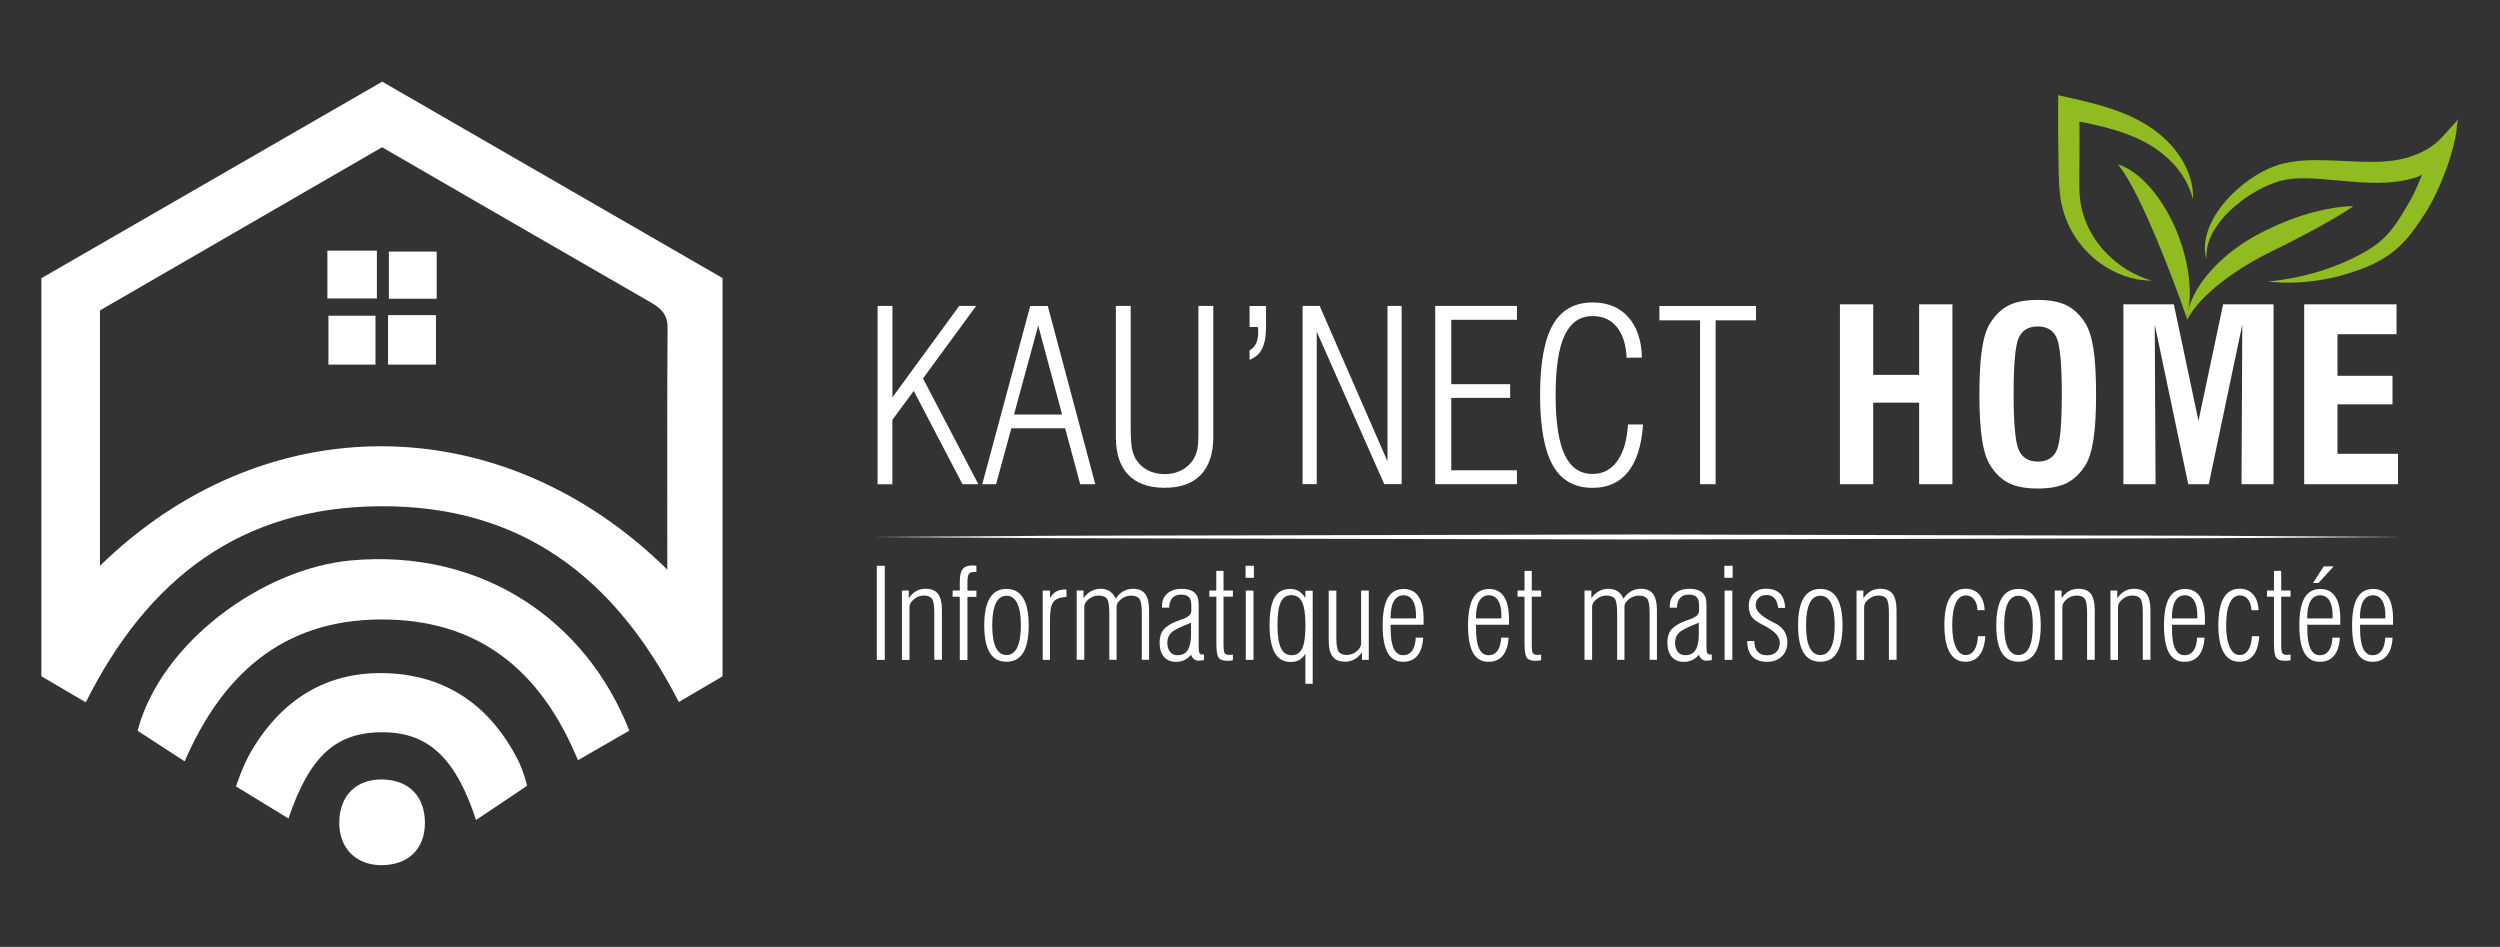 <?xml version="1.0" encoding="utf-8"?>
<!-- Generator: Adobe Illustrator 25.4.1, SVG Export Plug-In . SVG Version: 6.00 Build 0)  -->
<svg version="1.1" id="Calque_1" xmlns="http://www.w3.org/2000/svg" xmlns:xlink="http://www.w3.org/1999/xlink" x="0px" y="0px"
	 viewBox="0 0 376.25 142.5" style="enable-background:new 0 0 376.25 142.5;" xml:space="preserve">
<rect x="0" y="0" width="376.25" height="142.5" fill="#333333" stroke="none"/>
<style type="text/css">
	.st0{fill:#FFFFFF;}
	.st1{fill:#90BC22;}
</style>
<g>
	<g>
		<path class="st0" d="M12.91,105.7c-2.38-1.39-4.46-2.62-6.68-3.92c0-19.9,0-39.87,0-59.91c17.14-9.88,34.19-19.71,51.29-29.58
			c17.07,9.85,34.01,19.63,51.22,29.56c0,19.7,0,39.65,0,59.94c-2.04,1.2-4.24,2.49-6.58,3.86c-9.58-18.74-23.69-29.6-44.97-29.46
			C36.18,76.32,22.22,87.12,12.91,105.7z M100.43,85.73c0-12.82-0.04-24.63,0.04-36.43c0.01-2-1.02-2.92-2.55-3.8
			C84.44,37.75,70.99,29.96,57.5,22.16c-14.33,8.29-28.49,16.48-42.46,24.56c0,12.98,0,25.51,0,38.44
			C39.82,61,75.48,61.14,100.43,85.73z"/>
		<path class="st0" d="M94.71,109.96c-2.5,1.44-5.04,2.9-7.73,4.45c-5.58-13.54-15-21.3-29.85-21.18
			c-14.66,0.12-23.7,8.35-29.34,21.35c-2.71-1.76-4.9-3.19-7.08-4.6c3.48-13.27,18.8-24.44,32.16-25.64
			C72.57,82.58,88.22,93.38,94.71,109.96z"/>
		<path class="st0" d="M79.33,118.26c0,0-0.52-2.21-1.42-3.96c-3.87-7.56-10.02-12.27-18.59-12.92c-9.45-0.72-16.6,3.45-21.42,11.53
			c-1.42,2.39-2.38,5.45-2.38,5.45l7.89,4.82c3.25-9.56,7.26-13.11,14.53-12.97c6.6,0.13,10.72,4,13.7,13.2L79.33,118.26z"/>
		<path class="st0" d="M57.42,130.21c-3.88,0.01-6.44-2.62-6.36-6.55c0.08-3.98,2.61-6.44,6.53-6.35c3.97,0.09,6.36,2.55,6.36,6.55
			C63.96,127.75,61.44,130.2,57.42,130.21z"/>
		<path class="st0" d="M56.72,37.73c0,2.59,0,4.69,0,7.19c-2.48,0-4.83,0-7.45,0c0-2.43,0-4.67,0-7.19
			C51.71,37.73,53.94,37.73,56.72,37.73z"/>
		<path class="st0" d="M58.4,47.43c2.59,0,4.72,0,7.21,0c0,2.5,0,4.87,0,7.44c-2.41,0-4.65,0-7.21,0
			C58.4,52.38,58.4,50.15,58.4,47.43z"/>
		<path class="st0" d="M58.52,37.87c2.46,0,4.67,0,7.2,0c0,2.29,0,4.53,0,7.09c-2.37,0-4.61,0-7.2,0
			C58.52,42.66,58.52,40.46,58.52,37.87z"/>
		<path class="st0" d="M56.51,54.87c-2.54,0-4.63,0-7.08,0c0-2.33,0-4.68,0-7.35c2.27,0,4.49,0,7.08,0
			C56.51,49.85,56.51,52.05,56.51,54.87z"/>
	</g>
</g>
<g>
	<path class="st0" d="M132.08,72.87V46.04h2.23v13.76l10.05-13.76h2.55l-8,10.92l8.33,15.91h-2.39l-7.33-14.04l-3.22,4.36v9.69
		H132.08z"/>
	<path class="st0" d="M147.83,72.87l7.22-26.82h2.64l7.15,26.82h-2.27l-2.27-8.42h-8.09l-2.3,8.42H147.83z M152.61,62.39h7.24
		L156.25,49L152.61,62.39z"/>
	<path class="st0" d="M182.6,46.04v19.74c0,2.47-0.62,4.36-1.87,5.67s-3.06,1.96-5.44,1.96c-2.4,0-4.23-0.65-5.48-1.95
		s-1.87-3.19-1.87-5.68V46.04h2.23v18.07c0,1.57,0.06,2.67,0.17,3.29s0.3,1.16,0.55,1.62c0.45,0.75,1.05,1.33,1.8,1.73
		s1.62,0.61,2.59,0.61c0.96,0,1.83-0.21,2.59-0.62s1.37-0.98,1.8-1.72c0.25-0.42,0.42-0.9,0.53-1.42s0.16-1.28,0.16-2.25v-1.23
		V46.04H182.6z"/>
	<path class="st0" d="M188.06,49.21v-3.16h2.48v3.16c0,1.39-0.2,2.49-0.6,3.28s-1.03,1.34-1.88,1.66v-1.41
		c0.45-0.26,0.77-0.61,0.98-1.05s0.32-1.02,0.32-1.73c0-0.2,0-0.35-0.01-0.45s-0.01-0.2-0.03-0.29L188.06,49.21z"/>
	<path class="st0" d="M196.04,72.87V46.04h2.57l10.21,23.4v-23.4h2.13v26.82h-2.62l-10.16-22.94v22.94H196.04z"/>
	<path class="st0" d="M216,72.87V46.04h12.3v2.09h-9.88v9.69h8.86v2.06h-8.86v10.9h9.88v2.09H216z"/>
	<path class="st0" d="M247.28,63.87c-0.21,3.14-0.96,5.52-2.24,7.13s-3.07,2.42-5.35,2.42c-2.72,0-4.72-1.13-5.99-3.38
		s-1.92-5.79-1.92-10.59c0-4.79,0.64-8.31,1.92-10.56s3.28-3.37,5.99-3.37c2.26,0,4.05,0.73,5.36,2.2s2,3.5,2.06,6.1l-2.3,0.02
		c-0.09-1.99-0.59-3.54-1.48-4.63s-2.1-1.64-3.64-1.64c-1.9,0-3.3,0.96-4.21,2.89s-1.36,4.92-1.36,8.99s0.45,7.06,1.36,8.99
		s2.31,2.89,4.21,2.89c1.55,0,2.78-0.65,3.71-1.94s1.46-3.13,1.62-5.51H247.28z"/>
	<path class="st0" d="M255.86,72.87V48.21h-6.12v-2.16h14.54v2.16h-6.08v24.66H255.86z"/>
	<path class="st0" d="M276.91,72.87V45.8h5.01v10.62h6.91V45.8h5.01v27.07h-5.01V60.6h-6.91v12.27H276.91z"/>
	<path class="st0" d="M297.9,59.33c0-2.87,0.13-5.17,0.4-6.88c0.27-1.72,0.69-3.01,1.26-3.88c0.78-1.23,1.72-2.11,2.81-2.64
		s2.52-0.79,4.3-0.79s3.21,0.26,4.3,0.79s2.03,1.41,2.83,2.64c0.57,0.89,0.99,2.19,1.26,3.9s0.4,4,0.4,6.86
		c0,2.85-0.13,5.13-0.4,6.85s-0.68,3.02-1.25,3.91c-0.8,1.23-1.74,2.11-2.83,2.64s-2.52,0.79-4.3,0.79s-3.21-0.26-4.3-0.79
		s-2.03-1.41-2.81-2.64c-0.57-0.87-1-2.16-1.26-3.88C298.03,64.5,297.9,62.2,297.9,59.33z M303.05,59.33c0,4.45,0.26,7.26,0.78,8.41
		c0.52,1.15,1.48,1.73,2.88,1.73c1.38,0,2.32-0.57,2.83-1.7c0.51-1.13,0.76-3.95,0.76-8.45s-0.26-7.32-0.77-8.47
		c-0.51-1.15-1.47-1.72-2.86-1.72c-1.39,0-2.34,0.57-2.86,1.72C303.3,52.01,303.05,54.83,303.05,59.33z"/>
	<path class="st0" d="M319.57,72.87V45.8h7.59l3.71,17.53l3.71-17.53h7.59v27.07h-4.82l0.11-24.01l-5.04,24.01h-3.09l-5.04-24.01
		l0.12,24.01H319.57z"/>
	<path class="st0" d="M346.78,72.87V45.8h13.9v4.5h-8.89v6.26h8.28v4.29h-8.28v7.45h9.11v4.57H346.78z"/>
</g>
<g>
	<g>
		<path class="st1" d="M329.1,48.19c0.07-1.35,0.53-2.68,1.16-3.91c0.63-1.23,1.44-2.36,2.35-3.39c1.82-2.07,4.01-3.78,6.37-5.15
			c1.2-0.69,2.38-1.27,3.6-1.82c1.22-0.53,2.46-1.02,3.73-1.43c1.27-0.41,2.56-0.75,3.87-1.01c1.31-0.26,2.65-0.45,4.02-0.47
			c-1.12,0.79-2.26,1.47-3.4,2.13c-1.14,0.66-2.28,1.28-3.42,1.89c-1.14,0.61-2.29,1.19-3.44,1.78c-1.15,0.58-2.32,1.14-3.42,1.71
			c-2.21,1.17-4.34,2.5-6.31,4.05C332.26,44.13,330.4,45.85,329.1,48.19z"/>
		<path class="st1" d="M332.07,39.04c-0.26-0.89-0.29-1.85-0.16-2.79c0.15-0.94,0.46-1.86,0.87-2.72c0.84-1.73,2.05-3.25,3.42-4.57
			c1.4-1.31,2.95-2.46,4.71-3.34c0.88-0.43,1.83-0.8,2.83-1.03c0.97-0.23,1.96-0.36,2.93-0.43c0.97-0.07,1.93-0.07,2.87-0.05
			c0.94,0.02,1.85,0.05,2.78,0.1c1.84,0.09,3.63,0.19,5.37,0.15c1.74-0.05,3.42-0.25,4.94-0.74c1.6-0.52,3.27-1.32,4.48-2.55
			c1.01-1.02,1.94-2.13,2.92-3.18c-0.28,0.3-0.29,1.66-0.37,2.11c-0.42,2.38-1.16,4.7-2.08,6.97c-0.59,1.44-1.25,2.86-2.07,4.27
			l-0.32,0.53l-0.31,0.48l-0.64,0.97c-0.43,0.65-0.89,1.29-1.38,1.93c-0.99,1.27-2.21,2.45-3.57,3.38
			c-0.69,0.45-1.39,0.85-2.12,1.21c-0.73,0.33-1.46,0.63-2.19,0.89c-1.47,0.53-2.96,0.99-4.49,1.28c-3.04,0.62-6.15,0.8-9.18,0.47
			c3.03-0.31,5.98-0.91,8.8-1.88c1.4-0.49,2.78-1.03,4.1-1.69c1.33-0.65,2.58-1.36,3.68-2.21c1.09-0.87,2-1.88,2.79-3.07
			c0.4-0.59,0.79-1.2,1.17-1.83l0.56-0.96l0.28-0.49l0.25-0.45c0.66-1.24,1.22-2.61,1.75-3.97c0.53-1.37,0.94,0.21-1.04,0.86
			c-1.98,0.63-3.99,0.82-5.91,0.83c-1.93,0.01-3.8-0.17-5.62-0.34c-1.81-0.16-3.63-0.34-5.35-0.35c-0.86,0-1.71,0.04-2.54,0.18
			c-0.81,0.12-1.6,0.36-2.39,0.68c-1.59,0.62-3.13,1.5-4.53,2.57c-1.4,1.07-2.7,2.3-3.68,3.77
			C332.62,35.45,331.94,37.18,332.07,39.04z"/>
	</g>
	<path class="st1" d="M329.1,47.84c-0.73-2.14-1.46-4.1-2.22-6.08c-0.76-1.97-1.53-3.91-2.33-5.83c-0.81-1.92-1.64-3.82-2.56-5.69
		c-0.22-0.48-0.46-0.93-0.7-1.39c-0.23-0.48-0.49-0.92-0.75-1.38c-0.24-0.48-0.55-0.89-0.82-1.37c-0.13-0.24-0.3-0.45-0.46-0.67
		c-0.15-0.23-0.32-0.45-0.48-0.7c1.07,0.37,2.08,0.97,2.96,1.69c0.44,0.37,0.88,0.74,1.26,1.16c0.39,0.41,0.79,0.83,1.13,1.28
		c1.42,1.77,2.53,3.75,3.4,5.81c0.86,2.06,1.47,4.23,1.81,6.45C329.64,43.34,329.71,45.65,329.1,47.84z"/>
	<path class="st1" d="M330.04,30c-0.5-2.04-1.55-3.8-2.88-5.26c-1.33-1.46-2.94-2.63-4.66-3.51c-1.74-0.88-3.61-1.53-5.54-2.03
		c-1.93-0.51-3.92-0.9-5.95-1.3l1.92-1.57c0.04,2.68,0.06,5.36,0.03,8.04c-0.01,1.34-0.05,2.69-0.02,3.94
		c0.02,0.63,0.06,1.25,0.13,1.85c0.09,0.59,0.19,1.18,0.36,1.76c0.64,2.32,1.93,4.54,3.72,6.33c1.79,1.8,4.04,3.2,6.64,3.98
		c-2.72,0.01-5.48-0.99-7.77-2.66c-2.3-1.67-4.14-4.05-5.17-6.82c-0.26-0.69-0.44-1.41-0.61-2.14c-0.15-0.72-0.23-1.44-0.29-2.15
		c-0.11-1.42-0.12-2.75-0.15-4.09c-0.05-2.68-0.06-5.36-0.05-8.04l0.01-2l1.91,0.43c2.03,0.45,4.09,0.95,6.13,1.63
		c2.03,0.69,4.06,1.58,5.88,2.81c1.84,1.23,3.44,2.81,4.6,4.67C329.45,25.73,330.15,27.9,330.04,30z"/>
</g>
<g>
	<path class="st0" d="M131.96,99.31V85.15h1.2v14.16H131.96z"/>
	<path class="st0" d="M140.61,99.31v-7.03c0-1.1-0.11-1.82-0.34-2.15s-0.64-0.5-1.23-0.5c-0.55,0-1.05,0.18-1.49,0.55
		c-0.45,0.37-0.67,0.76-0.67,1.18v7.96h-1.14V88.88h1.03v1.14c0.35-0.49,0.72-0.84,1.14-1.07c0.41-0.23,0.88-0.34,1.41-0.34
		c0.85,0,1.48,0.26,1.86,0.78c0.39,0.52,0.58,1.36,0.58,2.52v7.39H140.61z"/>
	<path class="st0" d="M144.45,99.31v-9.5h-1.08v-0.93h1.08v-1.39c0-0.87,0.15-1.49,0.44-1.85c0.29-0.36,0.78-0.54,1.46-0.54
		c0.11,0,0.27,0.01,0.5,0.03c0.05,0.01,0.08,0.01,0.1,0.01v0.95c-0.04,0-0.09,0-0.15,0c-0.06,0-0.13,0-0.23,0
		c-0.37,0-0.62,0.1-0.76,0.29c-0.14,0.19-0.21,0.65-0.21,1.36v1.16h1.35v0.93h-1.35v9.5H144.45z"/>
	<path class="st0" d="M148.13,94.12c0-1.83,0.28-3.2,0.84-4.12c0.56-0.92,1.4-1.37,2.51-1.37s1.95,0.46,2.5,1.37
		c0.56,0.92,0.84,2.29,0.84,4.12c0,1.83-0.28,3.2-0.83,4.11s-1.39,1.36-2.51,1.36c-1.13,0-1.97-0.45-2.52-1.36
		S148.13,95.95,148.13,94.12z M149.33,94.12c0,1.47,0.18,2.58,0.54,3.33c0.36,0.75,0.9,1.13,1.61,1.13c0.71,0,1.25-0.38,1.61-1.13
		c0.37-0.75,0.55-1.87,0.55-3.33c0-1.47-0.18-2.58-0.55-3.33c-0.36-0.75-0.9-1.13-1.61-1.13c-0.71,0-1.25,0.38-1.61,1.13
		C149.51,91.54,149.33,92.65,149.33,94.12z"/>
	<path class="st0" d="M156.93,99.31V88.88h1.1v1.14c0.24-0.45,0.54-0.77,0.9-0.98c0.37-0.21,0.83-0.32,1.38-0.32h0.2v1.12
		c-0.95,0.04-1.61,0.28-1.96,0.73c-0.35,0.45-0.53,1.35-0.53,2.7v6.04H156.93z"/>
	<path class="st0" d="M162.04,99.31V88.88h1.03v1.14c0.35-0.48,0.73-0.83,1.16-1.06c0.43-0.23,0.9-0.35,1.42-0.35
		c0.54,0,1,0.13,1.39,0.39s0.67,0.62,0.85,1.1c0.35-0.5,0.74-0.87,1.17-1.12c0.44-0.24,0.92-0.37,1.46-0.37
		c0.84,0,1.46,0.26,1.84,0.79c0.39,0.53,0.58,1.36,0.58,2.51v7.39h-1.1v-7.03c0-1.11-0.12-1.83-0.36-2.15s-0.66-0.48-1.26-0.48
		c-0.54,0-1.03,0.18-1.49,0.53c-0.45,0.36-0.68,0.72-0.68,1.1v8.03h-1.1v-7.03c0-1.12-0.12-1.84-0.35-2.16
		c-0.24-0.32-0.66-0.48-1.26-0.48c-0.54,0-1.04,0.18-1.49,0.54c-0.45,0.36-0.67,0.74-0.67,1.15v7.98H162.04z"/>
	<path class="st0" d="M181.19,99.34c-0.17,0.04-0.32,0.06-0.44,0.07c-0.12,0.01-0.23,0.02-0.34,0.02c-0.28,0-0.51-0.07-0.7-0.22
		c-0.19-0.15-0.34-0.37-0.44-0.67c-0.3,0.35-0.64,0.62-1.02,0.8c-0.38,0.18-0.81,0.27-1.28,0.27c-0.77,0-1.37-0.26-1.8-0.77
		c-0.43-0.51-0.65-1.22-0.65-2.13c0-0.8,0.19-1.44,0.58-1.93c0.39-0.49,1.06-0.91,2.01-1.29c0.2-0.07,0.47-0.17,0.81-0.29
		c0.92-0.32,1.37-0.73,1.37-1.25v-0.87c0-0.56-0.12-0.96-0.36-1.21s-0.63-0.38-1.18-0.38c-0.57,0-1.01,0.16-1.31,0.49
		s-0.46,0.82-0.48,1.47h-1.08v-0.22c0-0.8,0.26-1.43,0.79-1.9c0.53-0.47,1.23-0.71,2.12-0.71c0.53,0,0.97,0.06,1.33,0.19
		s0.65,0.33,0.86,0.6c0.15,0.19,0.26,0.4,0.32,0.65c0.07,0.25,0.1,0.61,0.1,1.09v0.54v5.66c0,0.53,0.05,0.85,0.14,0.97
		c0.09,0.12,0.28,0.19,0.55,0.19h0.11V99.34z M179.25,93.72c-1.61,0.62-2.61,1.13-2.99,1.51c-0.39,0.38-0.58,0.88-0.58,1.48
		c0,0.59,0.14,1.05,0.41,1.39c0.27,0.34,0.64,0.51,1.11,0.51c0.71,0,1.22-0.25,1.55-0.77c0.33-0.51,0.5-1.31,0.5-2.41V93.72z"/>
	<path class="st0" d="M185.56,99.36c-0.13,0.03-0.26,0.05-0.39,0.07s-0.29,0.02-0.46,0.02c-0.64,0-1.07-0.15-1.3-0.45
		c-0.23-0.3-0.35-1.03-0.35-2.2v-7H182v-0.93h1.05v-2.95h1.09v2.95h1.41v0.93h-1.41v7.22c0,0.7,0.06,1.13,0.18,1.29
		c0.12,0.16,0.35,0.25,0.68,0.25c0.07,0,0.15,0,0.24-0.01c0.09-0.01,0.19-0.02,0.31-0.04V99.36z"/>
	<path class="st0" d="M187.46,86.96v-1.81h1.25v1.81H187.46z M187.49,99.31V88.88h1.16v10.43H187.49z"/>
	<path class="st0" d="M196.47,98.38c-0.25,0.42-0.56,0.73-0.92,0.94c-0.36,0.21-0.79,0.31-1.29,0.31c-1.07,0-1.87-0.46-2.4-1.37
		c-0.53-0.92-0.79-2.31-0.79-4.17c0-1.91,0.25-3.29,0.75-4.16c0.5-0.87,1.29-1.3,2.38-1.3c0.48,0,0.9,0.11,1.26,0.33
		s0.69,0.56,1,1.03v-1.08h1.1v14h-1.1V98.38z M196.47,94.14c0-1.64-0.17-2.82-0.5-3.52c-0.33-0.7-0.87-1.05-1.63-1.05
		c-0.73,0-1.26,0.35-1.59,1.05s-0.49,1.85-0.49,3.46c0,1.56,0.17,2.71,0.51,3.44s0.88,1.09,1.61,1.09c0.74,0,1.28-0.34,1.6-1.02
		C196.3,96.92,196.47,95.76,196.47,94.14z"/>
	<path class="st0" d="M201.12,88.88v7.04c0,1.1,0.11,1.82,0.34,2.15c0.23,0.33,0.64,0.5,1.23,0.5c0.55,0,1.05-0.18,1.49-0.55
		c0.45-0.37,0.67-0.76,0.67-1.18v-7.96H206v10.43h-1.02v-1.14c-0.35,0.48-0.73,0.84-1.15,1.07c-0.41,0.23-0.88,0.34-1.41,0.34
		c-0.85,0-1.48-0.26-1.87-0.78s-0.58-1.36-0.58-2.51v-7.4H201.12z"/>
	<path class="st0" d="M214.19,95.97c-0.07,1.18-0.36,2.08-0.87,2.7c-0.51,0.62-1.23,0.93-2.15,0.93c-1.04,0-1.82-0.45-2.32-1.34
		s-0.76-2.27-0.76-4.13c0-1.87,0.26-3.25,0.78-4.15s1.32-1.34,2.39-1.34c0.98,0,1.72,0.38,2.23,1.14s0.76,1.88,0.76,3.36v0.88h-4.96
		v0.58c0,1.34,0.16,2.35,0.47,3.01s0.79,1,1.41,1c0.58,0,1.03-0.23,1.36-0.69c0.33-0.46,0.51-1.11,0.54-1.95H214.19z M209.29,93.07
		h3.8c0-0.05,0-0.13,0.01-0.23c0.01-0.1,0.01-0.18,0.01-0.22c0-0.96-0.16-1.71-0.49-2.24c-0.33-0.53-0.78-0.79-1.38-0.79
		c-0.64,0-1.12,0.29-1.46,0.87s-0.5,1.42-0.5,2.52V93.07z"/>
	<path class="st0" d="M227.04,95.97c-0.07,1.18-0.36,2.08-0.87,2.7c-0.51,0.62-1.23,0.93-2.15,0.93c-1.04,0-1.82-0.45-2.32-1.34
		s-0.76-2.27-0.76-4.13c0-1.87,0.26-3.25,0.78-4.15s1.32-1.34,2.39-1.34c0.98,0,1.72,0.38,2.23,1.14s0.76,1.88,0.76,3.36v0.88h-4.96
		v0.58c0,1.34,0.16,2.35,0.47,3.01s0.79,1,1.41,1c0.58,0,1.03-0.23,1.36-0.69c0.33-0.46,0.51-1.11,0.54-1.95H227.04z M222.14,93.07
		h3.8c0-0.05,0-0.13,0.01-0.23c0.01-0.1,0.01-0.18,0.01-0.22c0-0.96-0.16-1.71-0.49-2.24c-0.33-0.53-0.78-0.79-1.38-0.79
		c-0.64,0-1.12,0.29-1.46,0.87s-0.5,1.42-0.5,2.52V93.07z"/>
	<path class="st0" d="M231.94,99.36c-0.13,0.03-0.26,0.05-0.39,0.07s-0.29,0.02-0.46,0.02c-0.64,0-1.07-0.15-1.3-0.45
		c-0.23-0.3-0.35-1.03-0.35-2.2v-7h-1.05v-0.93h1.05v-2.95h1.09v2.95h1.41v0.93h-1.41v7.22c0,0.7,0.06,1.13,0.18,1.29
		c0.12,0.16,0.35,0.25,0.68,0.25c0.07,0,0.15,0,0.24-0.01c0.09-0.01,0.19-0.02,0.31-0.04V99.36z"/>
	<path class="st0" d="M238.47,99.31V88.88h1.03v1.14c0.35-0.48,0.73-0.83,1.16-1.06c0.43-0.23,0.9-0.35,1.42-0.35
		c0.54,0,1,0.13,1.39,0.39s0.67,0.62,0.85,1.1c0.35-0.5,0.74-0.87,1.17-1.12c0.44-0.24,0.92-0.37,1.46-0.37
		c0.84,0,1.46,0.26,1.84,0.79c0.39,0.53,0.58,1.36,0.58,2.51v7.39h-1.1v-7.03c0-1.11-0.12-1.83-0.36-2.15s-0.66-0.48-1.26-0.48
		c-0.54,0-1.03,0.18-1.49,0.53c-0.45,0.36-0.68,0.72-0.68,1.1v8.03h-1.1v-7.03c0-1.12-0.12-1.84-0.35-2.16
		c-0.24-0.32-0.66-0.48-1.26-0.48c-0.54,0-1.04,0.18-1.49,0.54c-0.45,0.36-0.67,0.74-0.67,1.15v7.98H238.47z"/>
	<path class="st0" d="M257.61,99.34c-0.17,0.04-0.32,0.06-0.44,0.07c-0.12,0.01-0.23,0.02-0.34,0.02c-0.28,0-0.51-0.07-0.7-0.22
		c-0.19-0.15-0.34-0.37-0.44-0.67c-0.3,0.35-0.64,0.62-1.02,0.8c-0.38,0.18-0.81,0.27-1.28,0.27c-0.77,0-1.37-0.26-1.8-0.77
		c-0.43-0.51-0.65-1.22-0.65-2.13c0-0.8,0.19-1.44,0.58-1.93c0.39-0.49,1.06-0.91,2.01-1.29c0.2-0.07,0.47-0.17,0.81-0.29
		c0.92-0.32,1.37-0.73,1.37-1.25v-0.87c0-0.56-0.12-0.96-0.36-1.21s-0.63-0.38-1.18-0.38c-0.57,0-1.01,0.16-1.31,0.49
		s-0.46,0.82-0.48,1.47h-1.08v-0.22c0-0.8,0.26-1.43,0.79-1.9c0.53-0.47,1.23-0.71,2.12-0.71c0.53,0,0.97,0.06,1.33,0.19
		s0.65,0.33,0.86,0.6c0.15,0.19,0.26,0.4,0.32,0.65c0.07,0.25,0.1,0.61,0.1,1.09v0.54v5.66c0,0.53,0.05,0.85,0.14,0.97
		c0.09,0.12,0.28,0.19,0.55,0.19h0.11V99.34z M255.67,93.72c-1.61,0.62-2.61,1.13-2.99,1.51c-0.39,0.38-0.58,0.88-0.58,1.48
		c0,0.59,0.14,1.05,0.41,1.39c0.27,0.34,0.64,0.51,1.11,0.51c0.71,0,1.22-0.25,1.55-0.77c0.33-0.51,0.5-1.31,0.5-2.41V93.72z"/>
	<path class="st0" d="M259.51,86.96v-1.81h1.25v1.81H259.51z M259.55,99.31V88.88h1.16v10.43H259.55z"/>
	<path class="st0" d="M262.96,96.48h1.07c0,0.69,0.16,1.22,0.49,1.59s0.8,0.55,1.42,0.55c0.59,0,1.06-0.17,1.41-0.51
		c0.34-0.34,0.51-0.81,0.51-1.41c0-0.89-0.77-1.73-2.31-2.53c-0.16-0.08-0.27-0.14-0.35-0.18c-0.82-0.43-1.36-0.84-1.62-1.24
		c-0.26-0.39-0.39-0.93-0.39-1.62c0-0.75,0.24-1.36,0.71-1.83s1.09-0.7,1.86-0.7c0.93,0,1.64,0.24,2.12,0.72s0.74,1.2,0.78,2.17
		h-1.04c-0.09-0.66-0.27-1.14-0.56-1.46s-0.68-0.48-1.18-0.48c-0.51,0-0.92,0.14-1.21,0.42c-0.29,0.28-0.44,0.66-0.44,1.14
		c0,0.81,0.84,1.64,2.53,2.5c0.2,0.11,0.35,0.18,0.46,0.23c0.57,0.3,1.02,0.69,1.32,1.17c0.31,0.49,0.46,1.04,0.46,1.66
		c0,0.88-0.28,1.59-0.84,2.12s-1.29,0.81-2.21,0.81c-0.96,0-1.71-0.26-2.22-0.79s-0.77-1.28-0.77-2.25V96.48z"/>
	<path class="st0" d="M270.61,94.12c0-1.83,0.28-3.2,0.84-4.12c0.56-0.92,1.4-1.37,2.51-1.37s1.95,0.46,2.5,1.37
		c0.56,0.92,0.84,2.29,0.84,4.12c0,1.83-0.28,3.2-0.83,4.11s-1.39,1.36-2.51,1.36c-1.13,0-1.97-0.45-2.52-1.36
		S270.61,95.95,270.61,94.12z M271.81,94.12c0,1.47,0.18,2.58,0.54,3.33c0.36,0.75,0.9,1.13,1.61,1.13c0.71,0,1.25-0.38,1.61-1.13
		c0.37-0.75,0.55-1.87,0.55-3.33c0-1.47-0.18-2.58-0.55-3.33c-0.36-0.75-0.9-1.13-1.61-1.13c-0.71,0-1.25,0.38-1.61,1.13
		C271.99,91.54,271.81,92.65,271.81,94.12z"/>
	<path class="st0" d="M284.28,99.31v-7.03c0-1.1-0.11-1.82-0.34-2.15s-0.64-0.5-1.23-0.5c-0.55,0-1.05,0.18-1.49,0.55
		c-0.45,0.37-0.67,0.76-0.67,1.18v7.96h-1.14V88.88h1.03v1.14c0.35-0.49,0.72-0.84,1.14-1.07c0.41-0.23,0.88-0.34,1.41-0.34
		c0.85,0,1.48,0.26,1.86,0.78c0.39,0.52,0.58,1.36,0.58,2.52v7.39H284.28z"/>
	<path class="st0" d="M298.79,95.75c-0.08,1.26-0.38,2.22-0.89,2.87s-1.22,0.97-2.12,0.97c-1.03,0-1.82-0.46-2.35-1.4
		s-0.8-2.3-0.8-4.1c0-1.82,0.27-3.2,0.81-4.11c0.54-0.92,1.34-1.38,2.4-1.38c0.84,0,1.52,0.29,2.02,0.86
		c0.51,0.57,0.78,1.36,0.83,2.37h-1.08c-0.03-0.68-0.19-1.22-0.51-1.62c-0.31-0.4-0.72-0.6-1.22-0.6c-0.67,0-1.18,0.38-1.54,1.16
		c-0.36,0.77-0.53,1.88-0.53,3.33c0,1.42,0.18,2.52,0.54,3.3c0.36,0.79,0.86,1.18,1.49,1.18c0.54,0,0.97-0.25,1.29-0.74
		s0.51-1.19,0.56-2.09H298.79z"/>
	<path class="st0" d="M300.44,94.12c0-1.83,0.28-3.2,0.84-4.12c0.56-0.92,1.4-1.37,2.51-1.37s1.95,0.46,2.5,1.37
		c0.56,0.92,0.84,2.29,0.84,4.12c0,1.83-0.28,3.2-0.83,4.11s-1.39,1.36-2.51,1.36c-1.13,0-1.97-0.45-2.52-1.36
		S300.44,95.95,300.44,94.12z M301.63,94.12c0,1.47,0.18,2.58,0.54,3.33c0.36,0.75,0.9,1.13,1.61,1.13c0.71,0,1.25-0.38,1.61-1.13
		c0.37-0.75,0.55-1.87,0.55-3.33c0-1.47-0.18-2.58-0.55-3.33c-0.36-0.75-0.9-1.13-1.61-1.13c-0.71,0-1.25,0.38-1.61,1.13
		C301.81,91.54,301.63,92.65,301.63,94.12z"/>
	<path class="st0" d="M314.11,99.31v-7.03c0-1.1-0.11-1.82-0.34-2.15s-0.64-0.5-1.23-0.5c-0.55,0-1.05,0.18-1.49,0.55
		c-0.45,0.37-0.67,0.76-0.67,1.18v7.96h-1.14V88.88h1.03v1.14c0.35-0.49,0.72-0.84,1.14-1.07c0.41-0.23,0.88-0.34,1.41-0.34
		c0.85,0,1.48,0.26,1.86,0.78c0.39,0.52,0.58,1.36,0.58,2.52v7.39H314.11z"/>
	<path class="st0" d="M322.49,99.31v-7.03c0-1.1-0.11-1.82-0.34-2.15s-0.64-0.5-1.23-0.5c-0.55,0-1.05,0.18-1.49,0.55
		c-0.45,0.37-0.67,0.76-0.67,1.18v7.96h-1.14V88.88h1.03v1.14c0.35-0.49,0.72-0.84,1.14-1.07c0.41-0.23,0.88-0.34,1.41-0.34
		c0.85,0,1.48,0.26,1.86,0.78c0.39,0.52,0.58,1.36,0.58,2.52v7.39H322.49z"/>
	<path class="st0" d="M331.78,95.97c-0.07,1.18-0.36,2.08-0.87,2.7c-0.51,0.62-1.23,0.93-2.15,0.93c-1.04,0-1.82-0.45-2.32-1.34
		s-0.76-2.27-0.76-4.13c0-1.87,0.26-3.25,0.78-4.15s1.32-1.34,2.39-1.34c0.98,0,1.72,0.38,2.23,1.14s0.76,1.88,0.76,3.36v0.88h-4.96
		v0.58c0,1.34,0.16,2.35,0.47,3.01s0.79,1,1.41,1c0.58,0,1.03-0.23,1.36-0.69c0.33-0.46,0.51-1.11,0.54-1.95H331.78z M326.88,93.07
		h3.8c0-0.05,0-0.13,0.01-0.23c0.01-0.1,0.01-0.18,0.01-0.22c0-0.96-0.16-1.71-0.49-2.24c-0.33-0.53-0.78-0.79-1.38-0.79
		c-0.64,0-1.12,0.29-1.46,0.87s-0.5,1.42-0.5,2.52V93.07z"/>
	<path class="st0" d="M340.02,95.75c-0.08,1.26-0.38,2.22-0.89,2.87s-1.22,0.97-2.12,0.97c-1.03,0-1.82-0.46-2.35-1.4
		s-0.8-2.3-0.8-4.1c0-1.82,0.27-3.2,0.81-4.11c0.54-0.92,1.34-1.38,2.4-1.38c0.84,0,1.52,0.29,2.02,0.86
		c0.51,0.57,0.78,1.36,0.83,2.37h-1.08c-0.03-0.68-0.19-1.22-0.51-1.62c-0.31-0.4-0.72-0.6-1.22-0.6c-0.67,0-1.18,0.38-1.54,1.16
		c-0.36,0.77-0.53,1.88-0.53,3.33c0,1.42,0.18,2.52,0.54,3.3c0.36,0.79,0.86,1.18,1.49,1.18c0.54,0,0.97-0.25,1.29-0.74
		s0.51-1.19,0.56-2.09H340.02z"/>
	<path class="st0" d="M344.73,99.36c-0.13,0.03-0.26,0.05-0.39,0.07s-0.29,0.02-0.46,0.02c-0.64,0-1.07-0.15-1.3-0.45
		c-0.23-0.3-0.35-1.03-0.35-2.2v-7h-1.05v-0.93h1.05v-2.95h1.09v2.95h1.41v0.93h-1.41v7.22c0,0.7,0.06,1.13,0.18,1.29
		c0.12,0.16,0.35,0.25,0.68,0.25c0.07,0,0.15,0,0.24-0.01c0.09-0.01,0.19-0.02,0.31-0.04V99.36z"/>
	<path class="st0" d="M352.15,95.97c-0.07,1.18-0.36,2.08-0.87,2.7c-0.51,0.62-1.23,0.93-2.15,0.93c-1.04,0-1.82-0.45-2.32-1.34
		s-0.76-2.27-0.76-4.13c0-1.87,0.26-3.25,0.78-4.15s1.32-1.34,2.39-1.34c0.98,0,1.72,0.38,2.23,1.14s0.76,1.88,0.76,3.36v0.88h-4.96
		v0.58c0,1.34,0.16,2.35,0.47,3.01s0.79,1,1.41,1c0.58,0,1.03-0.23,1.36-0.69c0.33-0.46,0.51-1.11,0.54-1.95H352.15z M347.24,93.07
		h3.8c0-0.05,0-0.13,0.01-0.23c0.01-0.1,0.01-0.18,0.01-0.22c0-0.96-0.16-1.71-0.49-2.24c-0.33-0.53-0.78-0.79-1.38-0.79
		c-0.64,0-1.12,0.29-1.46,0.87s-0.5,1.42-0.5,2.52V93.07z M348.11,87.74l1.62-2.51h1.49l-2.29,2.51H348.11z"/>
	<path class="st0" d="M360.09,95.97c-0.07,1.18-0.36,2.08-0.87,2.7c-0.51,0.62-1.23,0.93-2.15,0.93c-1.04,0-1.82-0.45-2.32-1.34
		s-0.76-2.27-0.76-4.13c0-1.87,0.26-3.25,0.78-4.15s1.32-1.34,2.39-1.34c0.98,0,1.72,0.38,2.23,1.14s0.76,1.88,0.76,3.36v0.88h-4.96
		v0.58c0,1.34,0.16,2.35,0.47,3.01s0.79,1,1.41,1c0.58,0,1.03-0.23,1.36-0.69c0.33-0.46,0.51-1.11,0.54-1.95H360.09z M355.18,93.07
		h3.8c0-0.05,0-0.13,0.01-0.23c0.01-0.1,0.01-0.18,0.01-0.22c0-0.96-0.16-1.71-0.49-2.24c-0.33-0.53-0.78-0.79-1.38-0.79
		c-0.64,0-1.12,0.29-1.46,0.87s-0.5,1.42-0.5,2.52V93.07z"/>
</g>
<g>
	<polygon class="st0" points="130.6,80.82 159.4,80.63 188.21,80.57 245.82,80.44 303.43,80.57 332.24,80.63 361.04,80.82 
		332.24,81 303.43,81.07 245.82,81.19 188.21,81.07 159.4,81 	"/>
</g>
</svg>

